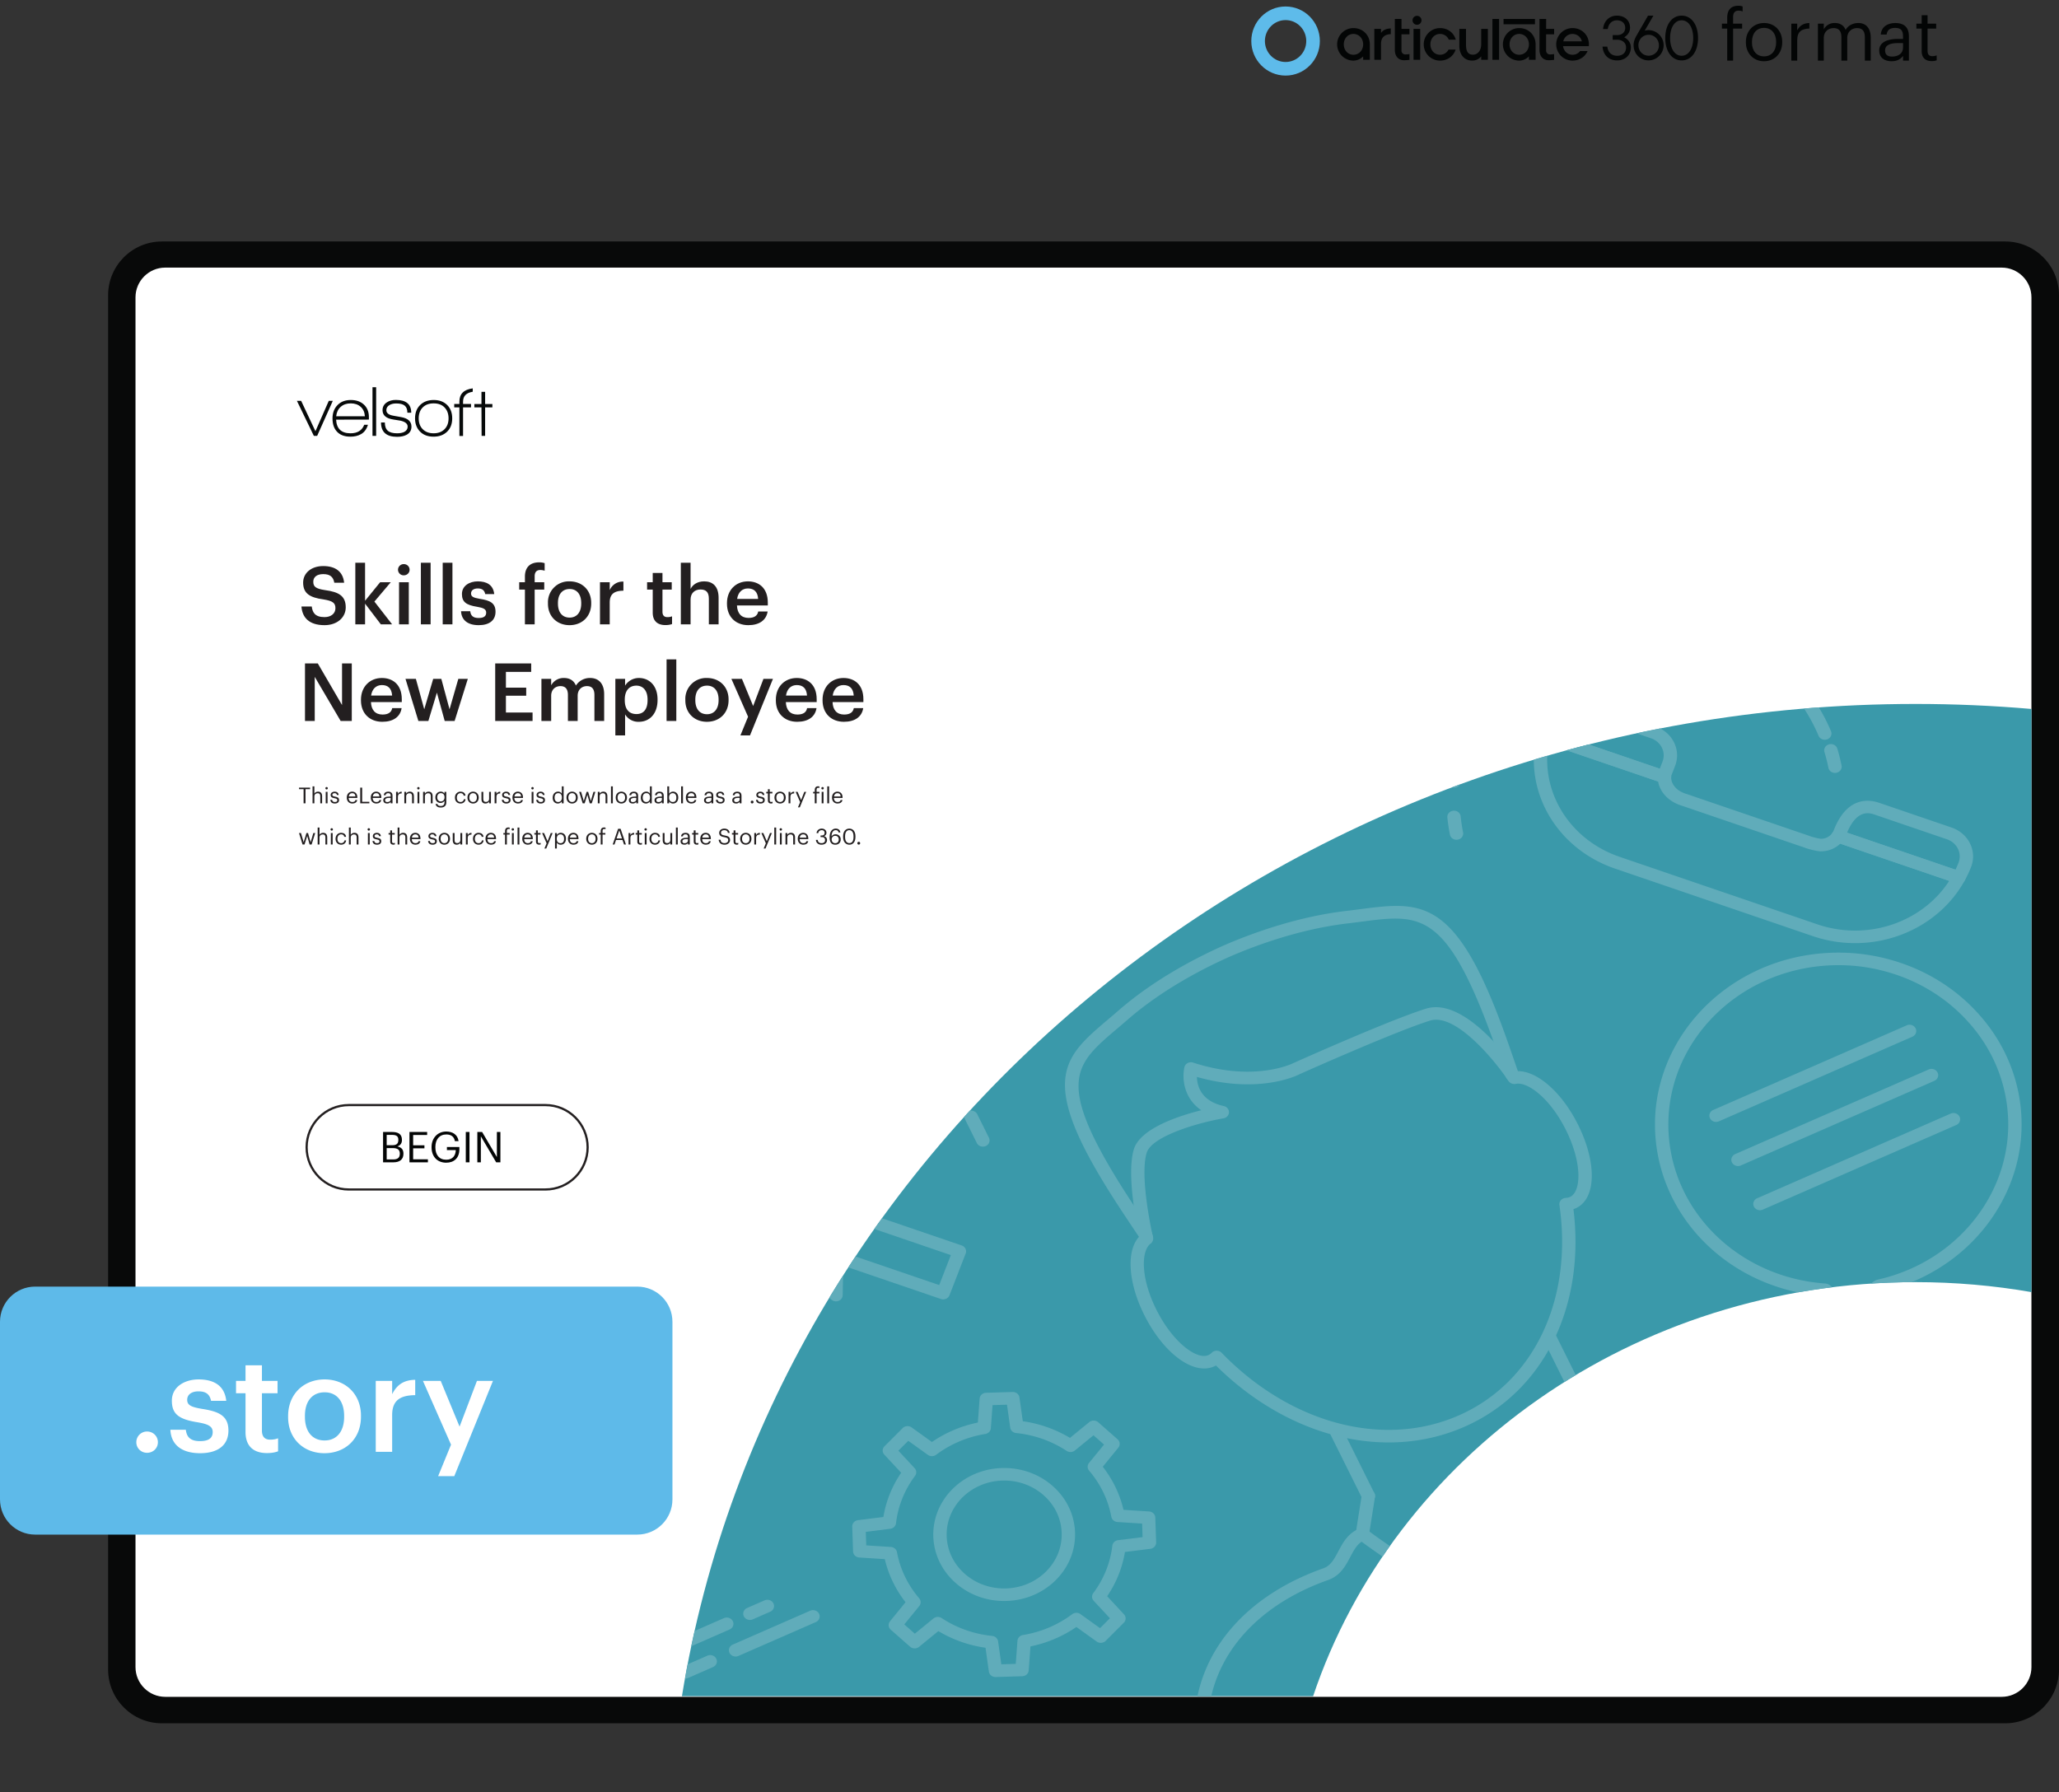 <svg xmlns="http://www.w3.org/2000/svg" xmlns:xlink="http://www.w3.org/1999/xlink" width="1251.275" height="1089.232" viewBox="0 0 938.456 816.924"><rect x="0" y="0" width="938.456" height="816.924" fill="#333333" stroke="none"/><g data-name="Figure"><g data-name="PlacedPDF"><clipPath id="a"><path transform="matrix(1 0 0 -1 0 816.924)" d="M49.276 31.411h889.18v785.514H49.276z"></path></clipPath><g clip-path="url(#a)"><path d="M911.885 778.457H77.768c-11.98 0-21.694-9.713-21.694-21.694V136.61c0-11.982 9.713-21.695 21.694-21.695h834.117c11.981 0 21.694 9.713 21.694 21.695v620.153c0 11.98-9.713 21.694-21.694 21.694" fill="#fff"></path></g><path d="M144.555 198.683h-1.505l-7.719-15.962h1.93l6.51 13.836 6.083-13.836h1.831z" fill="#070a0a"></path><clipPath id="b"><path transform="matrix(1 0 0 -1 0 816.924)" d="M49.276 31.411h889.18v785.514H49.276z"></path></clipPath><g clip-path="url(#b)"><path d="M159.863 183.866c-1.854 0-3.375.523-4.563 1.57-1.19 1.047-1.88 2.486-2.077 4.318h13.083c-.11-1.832-.747-3.271-1.913-4.318-1.167-1.047-2.677-1.57-4.53-1.57m-6.672 7.425c.217 4.143 2.408 6.214 6.574 6.214 3.16 0 5.244-1.296 6.247-3.891h1.7c-.632 2.049-1.711 3.488-3.237 4.317-1.33.74-2.923 1.112-4.776 1.112-2.682 0-4.732-.774-6.15-2.322-1.33-1.44-1.994-3.435-1.994-5.986 0-2.507.757-4.536 2.273-6.084s3.527-2.322 6.035-2.322 4.514.703 6.018 2.109c1.505 1.407 2.258 3.299 2.258 5.675v1.145zM169.773 176.506h1.668v22.177h-1.668zM180.96 199.108c-4.864 0-7.295-2.18-7.295-6.542h1.734c0 1.723.446 2.977 1.341 3.762.893.785 2.311 1.177 4.252 1.177 1.308 0 2.388-.207 3.238-.62 1.047-.546 1.57-1.353 1.57-2.422 0-1.308-1.09-2.213-3.27-2.714-.154-.044-1.244-.219-3.272-.524-3.27-.5-4.906-1.919-4.906-4.252 0-1.526.654-2.715 1.962-3.566 1.112-.74 2.475-1.112 4.09-1.112 4.687 0 7.032 1.941 7.032 5.822h-1.767c0-1.482-.404-2.556-1.21-3.22-.807-.666-2.105-.999-3.892-.999-1.2 0-2.214.24-3.042.72-.96.567-1.44 1.352-1.44 2.355 0 1.308 1.07 2.148 3.206 2.518.567.11 1.722.317 3.467.622 3.184.545 4.776 1.995 4.776 4.35 0 1.657-.72 2.89-2.159 3.696-1.157.633-2.628.95-4.416.95M202.645 185.746c-1.2-1.254-2.867-1.88-5.004-1.88-2.094 0-3.751.615-4.972 1.847-1.222 1.232-1.831 2.895-1.831 4.99 0 2.07.615 3.722 1.847 4.954 1.232 1.232 2.884 1.847 4.956 1.847 2.07 0 3.723-.615 4.956-1.847 1.23-1.232 1.847-2.884 1.847-4.955 0-2.05-.6-3.702-1.8-4.956m-5.036 13.296c-2.595 0-4.65-.774-6.166-2.322s-2.273-3.554-2.273-6.018c0-2.552.779-4.585 2.339-6.1 1.559-1.516 3.614-2.274 6.165-2.274 2.552 0 4.596.758 6.133 2.273 1.538 1.516 2.307 3.55 2.307 6.101 0 2.55-.78 4.578-2.34 6.083-1.558 1.505-3.613 2.257-6.165 2.257M221.112 185.694v12.989h-1.602l-.066-12.99h-3.238v-1.536h3.238v-5.558h1.668v5.558h3.304v1.537zM211.051 183.08c0-2.543 1.472-4.048 4.416-4.518v-1.534c-4.055.51-6.084 2.526-6.084 6.052v1.047h-2.355v1.57h2.355v13.018h1.668v-13.018h3.631v-1.57h-3.63z" fill="#070a0a"></path><path d="M179.295 528.495c2.01 0 2.938-.89 2.938-2.571v-.077c0-1.702-.947-2.514-3.17-2.514h-2.823v5.162zm-.542-6.477c2.03 0 2.804-.734 2.804-2.436v-.077c0-1.566-.909-2.204-2.842-2.204h-2.475v4.717zm-4.156-6.032h4.156c2.572 0 4.447.851 4.447 3.577v.078c0 1.256-.503 2.377-2.088 2.918 2.011.484 2.765 1.508 2.765 3.306v.078c0 2.61-1.779 3.866-4.543 3.866h-4.737zM186.623 515.986h8.062v1.373h-6.38v4.697h5.143v1.373h-5.143v5.007h6.728v1.373h-8.41zM196.697 522.985v-.155c0-4.04 2.726-7.057 6.69-7.057 2.744 0 5.2 1.276 5.625 4.39h-1.682c-.387-2.204-1.895-3.056-3.905-3.056-3.17 0-4.988 2.32-4.988 5.704v.154c0 3.422 1.701 5.665 4.95 5.665 2.996 0 4.291-1.953 4.35-4.408h-4.04v-1.392h5.682v1.025c0 4.002-2.455 6.128-5.993 6.128-4.253 0-6.689-2.958-6.689-6.998M212.301 515.987h1.682v13.823h-1.682zM217.56 515.986h2.185l6.728 11.426v-11.426h1.604v13.823h-1.933l-6.98-11.85v11.85h-1.604z" fill="#030505"></path><path stroke-miterlimit="10" fill="none" stroke="#231f20" d="M158.987 542.19c-10.624 0-19.236-8.612-19.236-19.236s8.612-19.236 19.236-19.236h89.611c10.624 0 19.236 8.612 19.236 19.236s-8.612 19.236-19.236 19.236h-89.61z"></path><path d="M75.313 773.452c-7.428 0-13.555-6.05-13.555-13.555V135.533c0-7.429 6.05-13.555 13.555-13.555h837.03c7.428 0 13.554 6.05 13.554 13.555v624.364h.001c0 7.429-6.05 13.555-13.555 13.555zm863.144-12.368V134.576c0-13.555-11.028-24.506-24.506-24.506H73.781c-13.554 0-24.505 11.027-24.505 24.506v626.432c0 13.554 11.027 24.505 24.505 24.505h840.17c13.478 0 24.429-10.951 24.506-24.429" fill="#080909"></path></g><clipPath id="c"><path transform="matrix(1 0 0 -1 0 816.924)" d="M49.276 31.411h889.18v785.514H49.276z"></path></clipPath><g clip-path="url(#c)"><symbol id="d"><path d="M.075 0h.083v.453h.128v.07H.158v.094c0 .053.022.09.076.09A.163.163 0 0 0 .293.696v.07a.168.168 0 0 1-.062.01C.127.776.075.714.075.608V.523H0v-.07h.075V0z"></path></symbol><symbol id="e"><path d="M.257.069C.151.069.086.147.086.266v.008c0 .12.066.198.171.198.104 0 .171-.078.171-.199V.266C.428.148.362.069.257.069M.256 0c.149 0 .258.109.258.267v.008c0 .157-.109.266-.257.266C.109.541 0 .431 0 .274V.266C0 .113.107 0 .256 0z"></path></symbol><symbol id="f"><path d="M0 0h.083v.287c0 .129.067.162.172.167v.078C.161.529.116.488.083.429v.094H0V0z"></path></symbol><symbol id="g"><path d="M0 0h.083v.32c0 .094.07.14.138.14C.293.46.332.422.332.33V0h.083v.32c0 .094.07.14.138.14C.625.46.664.422.664.33V0h.083v.324c0 .152-.082.208-.176.208C.506.532.428.502.392.434.365.504.306.532.239.532A.17.17 0 0 1 .083.443v.08H0V0z"></path></symbol><symbol id="h"><path d="M.174 0c.077 0 .124.026.163.075V.009H.42v.345C.42.5.329.541.229.541.128.541.033.497.022.378h.083c.008.064.048.094.12.094.08 0 .112-.035.112-.118V.316H.262C.128.316 0 .275 0 .154 0 .047.077 0 .174 0m.008.066C.109.066.083.1.083.154c0 .077.077.103.182.103h.072V.192C.337.111.27.066.182.066z"></path></symbol><symbol id="i"><path d="M.216 0C.25 0 .27.005.287.011v.07A.17.17 0 0 0 .223.07C.181.07.158.095.158.146V.46H.28v.07H.158v.119H.075V.53H0V.46h.075V.138C.075.056.121 0 .216 0z"></path></symbol><use xlink:href="#d" transform="matrix(32.22 0 0 -32.22 784.82 27.627)" fill="#030505"></use><use xlink:href="#e" transform="matrix(32.22 0 0 -32.22 795.742 27.917)" fill="#030505"></use><use xlink:href="#f" transform="matrix(32.22 0 0 -32.22 816.46 27.627)" fill="#030505"></use><use xlink:href="#g" transform="matrix(32.22 0 0 -32.22 828.574 27.627)" fill="#030505"></use><use xlink:href="#h" transform="matrix(32.22 0 0 -32.22 856.51 27.917)" fill="#030505"></use><use xlink:href="#i" transform="matrix(32.22 0 0 -32.22 873.457 27.853)" fill="#030505"></use><path d="M740.277 16.994c1.298-.766 2.664-2.16 2.664-4.339 0-3.3-2.404-5.522-5.982-5.522-3.207 0-5.646 2.113-6.213 5.384l-.127.731h2.164l.106-.492c.478-2.19 1.998-3.497 4.07-3.497 2.27 0 3.785 1.365 3.785 3.396 0 2.292-1.796 3.334-3.567 3.334h-2.141v2.125h2.125c1.91 0 3.966 1.11 3.966 3.55 0 2.32-1.557 3.76-4.057 3.76-2.357 0-3.921-1.31-4.401-3.672l-.1-.497h-2.186l.11.717c.538 3.491 2.997 5.567 6.577 5.567 3.68 0 6.253-2.42 6.253-5.895.009-2.426-1.567-3.897-3.046-4.65M645.835 7.214a2.039 2.039 0 0 0-1.988 2.441 2.038 2.038 0 0 0 1.6 1.6 2.043 2.043 0 0 0 2.444-1.987 2.049 2.049 0 0 0-.599-1.456 2.049 2.049 0 0 0-1.457-.598M699.607 8.63h-14.323v2.427h14.323zM751.417 25.39c-2.608 0-4.654-2.09-4.654-4.76s2.046-4.774 4.654-4.774 4.687 2.104 4.687 4.787a4.604 4.604 0 0 1-1.334 3.35 4.673 4.673 0 0 1-1.534 1.034 4.728 4.728 0 0 1-1.82.363m0-11.667a6.365 6.365 0 0 0-1.787.265l3.974-6.854h-2.461l-5.32 9.229c-.904 1.656-1.255 2.866-1.255 4.267 0 3.875 3.013 6.91 6.856 6.91a7.021 7.021 0 0 0 4.839-2.076 6.872 6.872 0 0 0 1.992-4.833 6.871 6.871 0 0 0-1.992-4.832 7.017 7.017 0 0 0-4.84-2.076zM766.466 9.258c3.149 0 5.264 3.247 5.264 8.079 0 4.831-2.115 8.078-5.264 8.078-3.15 0-5.261-3.247-5.261-8.078 0-4.832 2.116-8.079 5.26-8.079m0-2.124c-4.464 0-7.465 4.101-7.465 10.203 0 6.101 3 10.203 7.466 10.203 4.465 0 7.466-4.099 7.466-10.203 0-6.105-3.001-10.203-7.466-10.203M629.739 14.649l-.297.349V13.17h-3.043v14.088h3.04V19.96c0-2.79 1.58-4.328 4.46-4.383v-2.598c-1.867.03-3.228.579-4.16 1.67M683.252 8.63h-3.039v18.628h3.039zM616.864 24.964c-2.5 0-4.384-2.043-4.384-4.75 0-2.705 1.885-4.75 4.384-4.75 2.499 0 4.44 2.045 4.44 4.75 0 2.707-1.91 4.75-4.44 4.75m0-12.163a7.422 7.422 0 0 0-5.247 2.172 7.41 7.41 0 0 0 0 10.484 7.426 7.426 0 0 0 5.247 2.17 6.255 6.255 0 0 0 4.44-1.938v1.569h3.043v-7.043c-.004-4.227-3.218-7.414-7.483-7.414M647.297 13.174h-3.04v14.084h3.04zM656.33 15.465a4.27 4.27 0 0 1 4.007 2.633h3.183c-.901-3.226-3.696-5.297-7.19-5.297a7.413 7.413 0 0 0-5.247 12.656 7.426 7.426 0 0 0 5.247 2.17c3.379 0 6.15-1.97 7.12-5.041h-3.232a4.263 4.263 0 0 1-3.888 2.378c-2.495 0-4.38-2.044-4.38-4.75s1.885-4.75 4.38-4.75M712.503 18.837l.07-.22a4.261 4.261 0 0 1 4.143-3.138 4.308 4.308 0 0 1 4.206 3.138l.066.22zm4.213-6.036a7.413 7.413 0 0 0-5.247 12.656 7.426 7.426 0 0 0 5.247 2.17c3.106 0 5.717-1.666 6.868-4.365h-3.399a4.221 4.221 0 0 1-3.469 1.702c-2.132 0-3.839-1.49-4.282-3.71l-.039-.2h11.751c.034-.28.052-.561.053-.843 0-4.223-3.218-7.41-7.483-7.41M638.778 8.63h-3.036v14.091c0 2.922 1.616 4.736 4.223 4.736a21.699 21.699 0 0 0 2.443-.182V24.65c-.648.098-1.3.156-1.955.174a1.745 1.745 0 0 1-1.689-1.852V15.65h3.644V13.17h-3.63zM704.704 8.63h-3.037v14.091c0 2.922 1.617 4.736 4.223 4.736a22.673 22.673 0 0 0 2.443-.178V24.65c-.647.098-1.3.156-1.954.174a1.744 1.744 0 0 1-1.69-1.852V15.65h3.658v-2.475h-3.643zM692.415 24.964c-2.499 0-4.384-2.043-4.384-4.75 0-2.705 1.885-4.75 4.384-4.75 2.499 0 4.443 2.045 4.443 4.75 0 2.707-1.913 4.75-4.443 4.75m0-12.163a7.42 7.42 0 0 0-7.421 7.414 7.414 7.414 0 0 0 7.421 7.413 6.247 6.247 0 0 0 4.443-1.94v1.57h3.039v-7.043c0-4.227-3.217-7.414-7.482-7.414M675.107 20.134c0 3.253-1.899 4.795-3.734 4.795-2.792 0-3.194-2.295-3.194-4.743v-7.012h-3.04v7.776c0 3.438 1.801 6.664 5.912 6.664a5.152 5.152 0 0 0 4.053-1.932v1.562h3.036v-14.07h-3.036z" fill="#030505"></path><path d="M585.946 28.254c5.205 0 9.424-4.275 9.424-9.548s-4.219-9.548-9.424-9.548c-5.205 0-9.424 4.275-9.424 9.548s4.22 9.548 9.424 9.548m0 6.2c8.63 0 15.624-7.051 15.624-15.748 0-8.698-6.995-15.748-15.624-15.748-8.629 0-15.624 7.05-15.624 15.748 0 8.697 6.995 15.748 15.624 15.748" fill="#5ebbea" fill-rule="evenodd"></path></g></g><g data-name="Figure"><clipPath id="j"><path transform="matrix(1 0 0 -1 0 816.924)" d="M873.056 496.049c-284.691 0-520.524-196.183-562.245-452.283H598.49c36.764 109.403 145.786 188.733 274.566 188.733 18.053 0 35.716-1.56 52.847-4.543v265.807a611.565 611.565 0 0 1-52.847 2.286z"></path></clipPath><g clip-path="url(#j)"><path d="M929.304 198.646H305.851v577.45h623.453z" fill="#3a99aa"></path><path d="M489.308 735.418a3.218 3.218 0 0 1 3.139.32l8.932 6.41 4.504-4.503-7.387-7.953c-.92-.992-1.001-2.445-.196-3.521 4.79-6.394 7.79-13.863 8.676-21.597.15-1.313 1.243-2.355 2.63-2.53l11.16-1.386-.21-6.174-11.232-.719c-1.402-.089-2.557-1.067-2.796-2.366-1.408-7.667-4.908-14.94-10.12-21.034a2.722 2.722 0 0 1-.044-3.527l6.832-8.377-4.8-4.225-8.479 6.928c-1.059.864-2.605.94-3.754.184-6.818-4.493-14.78-7.307-23.024-8.137-1.398-.14-2.511-1.16-2.697-2.466l-1.477-10.453-6.582.196-.767 10.52c-.095 1.315-1.135 2.398-2.523 2.622-8.172 1.32-15.927 4.604-22.425 9.493a3.204 3.204 0 0 1-3.759.042l-8.932-6.41-4.505 4.503 7.387 7.953c.92.992 1.002 2.445.196 3.522-4.788 6.393-7.788 13.86-8.674 21.596-.151 1.313-1.243 2.355-2.63 2.53l-11.143 1.386.21 6.173 11.214.72c1.402.09 2.556 1.067 2.795 2.366 1.409 7.667 4.909 14.94 10.12 21.035a2.721 2.721 0 0 1 .045 3.526l-6.832 8.378 4.799 4.224 8.48-6.928a3.204 3.204 0 0 1 3.754-.184c6.816 4.494 14.778 7.307 23.024 8.137 1.398.14 2.512 1.16 2.696 2.467l1.479 10.47 6.581-.198.767-10.535c.096-1.315 1.14-2.399 2.523-2.623 8.172-1.32 15.927-4.602 22.425-9.493.194-.147.402-.266.62-.362m13.697 13.161a3.22 3.22 0 0 1-3.141-.32l-9.266-6.649c-6.242 4.29-13.4 7.322-20.937 8.865l-.795 10.926c-.106 1.466-1.382 2.616-2.943 2.663l-12.093.36c-1.565.047-2.913-1.025-3.118-2.48l-1.534-10.858c-7.626-1.09-14.975-3.687-21.495-7.598l-8.798 7.187c-1.178.967-2.946.934-4.087-.07l-8.818-7.761c-1.14-1.005-1.286-2.656-.336-3.822l7.088-8.692c-4.576-5.855-7.806-12.567-9.45-19.638l-11.63-.746c-1.562-.1-2.79-1.294-2.839-2.761l-.385-11.343c-.049-1.467 1.089-2.73 2.645-2.926l11.557-1.437c1.163-7.155 3.93-14.046 8.1-20.163l-7.662-8.252a2.729 2.729 0 0 1 .075-3.833l8.274-8.272c1.072-1.068 2.83-1.205 4.075-.315l9.266 6.65c6.241-4.293 13.398-7.324 20.936-8.866l.796-10.91c.106-1.465 1.379-2.615 2.943-2.662l12.093-.36c1.565-.047 2.913 1.026 3.119 2.48l1.533 10.841c7.625 1.088 14.973 3.687 21.495 7.598l8.798-7.187c1.178-.965 2.945-.933 4.087.07l8.818 7.761c1.14 1.005 1.285 2.656.336 3.822l-7.089 8.692c4.576 5.854 7.806 12.568 9.451 19.638l11.648.745c1.562.1 2.789 1.293 2.839 2.761l.385 11.344c.05 1.468-1.097 2.732-2.645 2.925l-11.575 1.438c-1.162 7.153-3.931 14.047-8.1 20.163l7.662 8.252c1.028 1.107.995 2.764-.075 3.834l-8.275 8.271c-.273.273-.59.485-.933.635" fill="#60acba"></path><path d="M446.641 677.158c-9.227 4.036-15.5 12.95-15.158 23.084.223 6.565 3.158 12.656 8.265 17.15 5.107 4.495 11.774 6.855 18.774 6.646 6.999-.208 13.493-2.963 18.283-7.752 4.792-4.79 7.308-11.044 7.085-17.609-.222-6.565-3.158-12.656-8.264-17.15-5.107-4.495-11.774-6.855-18.773-6.646a27.489 27.489 0 0 0-10.212 2.277m24.704 49.787c-3.91 1.71-8.187 2.675-12.63 2.807-8.626.258-16.844-2.651-23.137-8.19-6.296-5.54-9.912-13.047-10.187-21.138-.566-16.701 13.456-30.726 31.268-31.258 8.626-.257 16.844 2.652 23.138 8.19 6.294 5.54 9.91 13.048 10.185 21.14.275 8.091-2.826 15.799-8.732 21.702a32.291 32.291 0 0 1-9.905 6.747M805.215 446.722c-28.78 12.588-47.52 41.155-44.486 72.483 3.44 35.366 33.276 63.051 70.943 65.829 1.61.118 6.18.454 7.54 17.226 1.821-2.237 3.897-5.043 5.41-7.09 6.033-8.156 8.57-11.29 11.203-11.895 37.233-8.265 62.66-41.488 59.175-77.27v-.002c-1.418-14.606-7.4-28.266-17.302-39.502-9.845-11.249-22.878-19.379-37.695-23.518-9.42-2.663-19.232-3.58-29.175-2.732-9.126.782-17.746 3.03-25.613 6.47m33.087 164.327a4.789 4.789 0 0 1-1.542.399 3.181 3.181 0 0 1-2.297-.715 2.788 2.788 0 0 1-1.018-2.059c-.22-7.957-1.523-16.058-2.853-17.986-40.353-3.245-72.241-33.003-75.933-70.964-4.168-43.03 29.75-81.234 75.616-85.166 10.725-.915 21.316.077 31.477 2.949 15.978 4.463 30.038 13.234 40.65 25.36 10.681 12.12 17.139 26.86 18.668 42.62 3.758 38.599-23.685 74.438-63.826 83.349-.995.648-4.978 6.032-7.614 9.595-5.718 7.73-8.67 11.455-11.328 12.618" fill="#60acba"></path><path d="m871.63 472.548-88.19 38.573c-1.525.668-3.338.049-4.05-1.382-.71-1.432-.051-3.132 1.474-3.8l88.19-38.573c1.526-.667 3.338-.048 4.05 1.383.711 1.431.051 3.132-1.474 3.799M881.634 492.671l-88.19 38.574c-1.525.667-3.338.048-4.05-1.383-.71-1.431-.051-3.132 1.474-3.8l88.19-38.572c1.526-.668 3.338-.05 4.05 1.382.711 1.431.051 3.132-1.474 3.8M891.637 512.794l-88.189 38.573c-1.526.668-3.339.049-4.05-1.382-.711-1.432-.052-3.132 1.474-3.8l88.19-38.573c1.525-.667 3.338-.048 4.05 1.383.71 1.43.05 3.132-1.475 3.799M436.97 497.66c-1.525.667-3.338.048-4.05-1.383l-14.863-29.897c-.711-1.432-.051-3.132 1.474-3.799 1.526-.668 3.339-.048 4.05 1.383l14.863 29.897c.712 1.43.052 3.131-1.474 3.799M449.269 522.399c-1.526.667-3.339.048-4.05-1.383l-5.32-10.701c-.712-1.431-.052-3.132 1.474-3.8 1.525-.666 3.338-.048 4.05 1.383l5.32 10.702c.712 1.43.051 3.132-1.474 3.799M560.652 340.952c-3.844 1.681-5.512 5.982-3.72 9.588 1.792 3.605 6.378 5.17 10.221 3.49 3.844-1.682 5.513-5.983 3.72-9.588-1.792-3.606-6.377-5.171-10.22-3.49m9.076 18.259c-6.89 3.013-15.109.208-18.321-6.255-3.213-6.463-.222-14.172 6.668-17.185 6.89-3.014 15.109-.208 18.322 6.255 3.213 6.462.221 14.171-6.669 17.185M371.83 739.388l-35.264 15.424c-1.526.668-3.338.049-4.05-1.382-.712-1.431-.052-3.132 1.474-3.799l35.264-15.424c1.526-.668 3.339-.049 4.05 1.383.712 1.43.052 3.131-1.474 3.798M324.991 759.876l-11.409 4.99c-1.526.667-3.338.048-4.05-1.383-.711-1.431-.052-3.132 1.474-3.799l11.409-4.99c1.526-.667 3.339-.049 4.05 1.383.712 1.43.052 3.131-1.474 3.799M332.529 742.76l-24.589 10.756c-1.526.667-3.339.048-4.05-1.383-.712-1.431-.052-3.131 1.474-3.799l24.589-10.755c1.526-.667 3.338-.049 4.05 1.383.711 1.43.051 3.132-1.474 3.799M351.045 734.662l-7.956 3.48c-1.526.667-3.339.048-4.05-1.383-.712-1.431-.052-3.131 1.474-3.799l7.956-3.48c1.526-.667 3.338-.048 4.05 1.383.712 1.431.051 3.132-1.474 3.799M462.592 395.186a3.223 3.223 0 0 1-2.33.095l-7.666-2.618c-1.582-.54-2.398-2.18-1.822-3.663.576-1.484 2.324-2.249 3.906-1.708l7.666 2.617c1.582.54 2.398 2.18 1.821 3.663a2.929 2.929 0 0 1-1.575 1.614M487.417 403.66a3.223 3.223 0 0 1-2.33.095l-7.667-2.617c-1.582-.54-2.398-2.18-1.821-3.664.575-1.484 2.324-2.248 3.906-1.708l7.666 2.617c1.581.54 2.397 2.18 1.821 3.664a2.929 2.929 0 0 1-1.575 1.613M465.258 413.352a3.223 3.223 0 0 1-2.33.095c-1.582-.539-2.398-2.18-1.822-3.664l2.79-7.19c.576-1.484 2.325-2.249 3.907-1.709 1.581.54 2.397 2.18 1.82 3.664l-2.79 7.19a2.927 2.927 0 0 1-1.575 1.614M474.294 390.067a3.223 3.223 0 0 1-2.33.096c-1.582-.54-2.398-2.181-1.822-3.664l2.79-7.191c.576-1.484 2.325-2.248 3.907-1.708 1.581.539 2.397 2.18 1.82 3.663l-2.79 7.191a2.927 2.927 0 0 1-1.575 1.613M705.768 339.166c-1.673 10.097.224 20.48 5.46 29.566 5.837 10.132 15.417 17.886 26.973 21.831l90.141 30.774c11.557 3.945 24.208 3.782 35.624-.46 10.233-3.803 18.803-10.614 24.442-19.356l-49.664-16.956a12.237 12.237 0 0 1-2.844 2.042c-1.776.93-3.79 1.43-5.82 1.453-.753.027-2.097-.176-3.916-.608-.743-.176-2.557-.631-3.777-1.131l-55.728-19.028c-3.521-1.042-6.504-3.001-8.5-5.626-1.27-1.67-2.097-3.546-2.416-5.439zm163.52 85.784c-1.01.442-2.036.856-3.077 1.243-12.804 4.758-26.994 4.941-39.953.516l-90.141-30.774c-12.96-4.424-23.704-13.12-30.252-24.484-6.492-11.269-8.405-24.322-5.386-36.754.193-.8.744-1.483 1.513-1.875a3.22 3.22 0 0 1 2.5-.176l55.198 18.845c1.244.424 2.053 1.554 2.003 2.795-.053 1.317.467 2.797 1.427 4.06 1.223 1.607 3.126 2.83 5.5 3.536l55.953 19.1c.076.026.15.055.223.085.408.176 1.479.514 2.863.843 1.424.337 2.18.428 2.332.434a6.572 6.572 0 0 0 2.948-.734 6.056 6.056 0 0 0 2.22-1.964c.767-1.134 2.271-1.614 3.616-1.155l55.079 18.805c.822.28 1.475.878 1.795 1.641.32.764.273 1.62-.126 2.35-5.699 10.413-14.939 18.72-26.236 23.663" fill="#60acba"></path><path d="m707.07 333.526 49.42 16.872 1.257-3.239c1.672-4.308-.696-9.086-5.278-10.65l-32.91-11.236c-4.453-1.521-9.74.793-11.361 4.97a43.227 43.227 0 0 0-1.128 3.283m52.865 23.242a3.231 3.231 0 0 1-2.33.095l-55.198-18.845c-1.435-.49-2.262-1.9-1.934-3.299a47.504 47.504 0 0 1 1.998-6.432c2.734-7.046 11.66-10.953 19.173-8.386l32.91 11.236c3.753 1.28 6.748 3.857 8.432 7.255 1.68 3.394 1.854 7.202.488 10.723l-1.602 4.128c-.103.266-.163.614-.179 1.035-.033.914-.532 1.757-1.342 2.27a3.014 3.014 0 0 1-.416.22M841.867 379.546l49.41 16.869c.499-1.036.958-2.096 1.385-3.196a7.788 7.788 0 0 0-.294-6.359c-1-2.01-2.777-3.538-5.003-4.298l-32.91-11.236c-2.216-.754-8.005-2.73-12.588 8.22m52.233 23.026a3.226 3.226 0 0 1-2.33.095l-55.08-18.804c-.87-.297-1.548-.948-1.844-1.771a2.704 2.704 0 0 1 .322-2.458c.252-.368.465-.768.615-1.157 2.548-6.567 6.073-10.784 10.52-12.55 3.115-1.237 6.559-1.228 10.236.027l32.91 11.236c3.757 1.282 6.755 3.859 8.443 7.254 1.689 3.396 1.866 7.207.498 10.73a48.6 48.6 0 0 1-2.878 6.131 2.965 2.965 0 0 1-1.412 1.267M715.27 746.904a3.22 3.22 0 0 1-2.862-.141c-1.442-.813-1.907-2.57-1.042-3.921.07-.111 7.166-11.336 13.389-32.624 5.525-18.868 8.643-39.643 9.267-61.748.045-1.577 1.443-2.822 3.128-2.782 1.682.042 3.01 1.355 2.966 2.934-.639 22.566-3.828 43.799-9.483 63.108-6.47 22.133-13.739 33.583-14.046 34.06a2.967 2.967 0 0 1-1.318 1.114" fill="#60acba"></path><path d="M715.262 746.907a3.215 3.215 0 0 1-1.753.232c-1.691-.246-42.012-6.496-94.48-45.552-1.317-.982-1.538-2.78-.492-4.017 1.047-1.234 2.963-1.443 4.282-.462 51.09 38.03 91.232 44.323 91.63 44.382 1.662.246 2.798 1.708 2.538 3.267-.163.977-.835 1.76-1.725 2.15M553.247 615.95c.406-.177.854-.27 1.312-.267.85.006 1.659.345 2.23.936 31.362 32.352 73.735 43.587 107.952 28.62 34.217-14.966 52.279-52.634 46.016-95.965a2.73 2.73 0 0 1 .67-2.204 3.126 3.126 0 0 1 2.18-1.034c.769-.04 1.322-.162 1.913-.42 5.2-2.274 5.75-15.355-1.773-30.488-7.187-14.457-17.467-22.192-22.869-21.068-1.213.253-2.47-.211-3.173-1.173l-1.07-1.462a2.792 2.792 0 0 1-.388-.742l-.679-1.978c-3.52-10.265-7.161-20.88-11.407-31.032-17.582-42.224-29.562-40.672-53.433-37.581-2.112.274-4.303.558-6.585.824-16.705 1.983-35.19 7.191-53.451 15.061-18.134 8.05-34.27 17.984-46.633 28.717-1.678 1.464-3.319 2.856-4.9 4.199-17.87 15.164-26.838 22.776-3.656 62.545 5.574 9.6 11.918 19.06 18.053 28.21l1.138 1.698c.158.235.278.49.358.757l.433 1.463c.334 1.124-.022 2.568-1.01 3.278-4.39 3.159-4.68 15.517 2.507 29.974 7.523 15.134 18.558 23.146 23.758 20.872.591-.259 1.046-.579 1.573-1.105.268-.268.586-.482.934-.635m114.07 34.471c-35.978 15.737-80.099 4.734-113.097-27.994-.291.16-.592.308-.904.444-9.416 4.12-23.112-6.043-31.859-23.636-7.312-14.71-8.137-29.044-2.332-35.456l-.729-1.087c-6.184-9.224-12.58-18.76-18.243-28.514-25.487-43.724-14.042-53.435 4.916-69.525 1.562-1.325 3.183-2.7 4.845-4.15 16.19-14.058 35.149-23.913 48.202-29.707 13.153-5.67 33.388-12.956 55.268-15.553 2.26-.263 4.425-.544 6.51-.814 25.327-3.281 40.614-5.261 59.943 41.16 4.313 10.313 7.984 21.015 11.534 31.366l.443 1.29c8.968-.05 20.144 9.757 27.458 24.467 8.746 17.593 8.24 33.967-1.176 38.085-.312.137-.626.258-.944.364 5.517 44.748-13.857 83.524-49.835 99.26" fill="#60acba"></path><path d="M523.723 566.655a3.2 3.2 0 0 1-.647.204c-1.645.334-3.268-.647-3.623-2.19-.265-1.152-6.452-28.336-2.67-40.78 2.85-9.372 19.806-15.067 30.738-17.813-8.067-5.487-8.804-14.57-7.694-19.596.177-.805.716-1.5 1.478-1.906a3.191 3.191 0 0 1 2.503-.216c28.23 9.175 45.693.24 45.86.15 1.963-.889 43.732-19.571 60.224-24.722 18.242-5.698 40.121 25.896 42.556 29.517.898 1.335.471 3.1-.952 3.942-1.435.852-3.305.444-4.203-.892-5.913-8.784-23.813-30.785-35.475-27.142-16.134 5.04-58.899 24.17-59.331 24.362-.563.314-18.138 9.478-46.956 1.318.106 4.174 1.938 11.004 12.261 13.272 1.405.308 2.386 1.498 2.352 2.851-.034 1.354-1.073 2.5-2.494 2.743-12.34 2.136-32.752 8.286-35.006 15.7-3.368 11.082 2.705 37.736 2.767 38.004.306 1.329-.427 2.643-1.688 3.194M722.343 641.9c-1.525.667-3.338.048-4.05-1.383l-14.54-29.249c-.712-1.431-.052-3.132 1.474-3.799 1.525-.667 3.338-.049 4.05 1.383l14.54 29.25c.712 1.43.052 3.13-1.474 3.798M624.972 684.49c-1.525.667-3.338.048-4.05-1.383l-14.54-29.25c-.712-1.43-.052-3.131 1.474-3.798 1.525-.668 3.338-.05 4.05 1.382l14.54 29.25c.712 1.43.052 3.131-1.474 3.798M827.244 673.812l-65.35 28.584c-1.525.667-3.338.048-4.05-1.383-.71-1.431-.05-3.131 1.475-3.799l65.349-28.583c1.526-.668 3.338-.049 4.05 1.383.712 1.43.051 3.131-1.474 3.798" fill="#60acba"></path><path d="M622.21 701.939a3.204 3.204 0 0 1-1.733.235c-1.666-.231-2.814-1.685-2.567-3.247l2.76-17.448c.246-1.56 1.795-2.641 3.462-2.408 1.665.232 2.814 1.686 2.567 3.247l-2.76 17.449c-.156.986-.833 1.78-1.73 2.172M738.37 651.13a3.22 3.22 0 0 1-2.884-.153l-16.025-9.232c-1.435-.826-1.884-2.586-1.002-3.931.88-1.347 2.76-1.766 4.191-.94l16.025 9.231c1.434.827 1.883 2.587 1.002 3.932a2.973 2.973 0 0 1-1.306 1.094" fill="#60acba"></path><path d="M899.319 697.39c-1.194.521-2.656.272-3.572-.7a2334.307 2334.307 0 0 0-34.234-35.595c-24.47-25.218-61.834-29.14-97.484-10.292-5.383 2.756-10.503 1.532-15.026.443-3.904-.94-7.264-1.728-10.528-.164-1.49.712-3.333.184-4.11-1.217-.777-1.4-.196-3.126 1.297-3.855 5.31-2.612 10.385-1.377 14.856-.302 3.925.944 7.329 1.753 10.549.099 38.252-20.246 78.468-15.857 104.94 11.426a2343.121 2343.121 0 0 1 34.308 35.672c1.115 1.183.995 2.99-.267 4.035a3.055 3.055 0 0 1-.73.45M665.14 382.52a3.217 3.217 0 0 1-.725.219c-1.654.292-3.248-.729-3.56-2.28a81.2 81.2 0 0 1-1.178-7.81c-.16-1.573 1.071-2.97 2.745-3.117 1.676-.15 3.163 1.004 3.321 2.576a76.286 76.286 0 0 0 1.101 7.291c.265 1.311-.47 2.582-1.704 3.12M832.998 336.93a2.768 2.768 0 0 1-.17.068c-1.566.581-3.336-.139-3.955-1.607-14.88-35.314-54.603-55.836-94.452-48.796-36.571 6.464-64.778 35.193-68.609 69.87-.174 1.571-1.671 2.713-3.345 2.55-1.675-.163-2.891-1.569-2.718-3.139 4.106-37.174 34.346-67.974 73.544-74.9 42.715-7.546 85.296 14.455 101.248 52.314.597 1.413-.094 3.006-1.543 3.64M837.645 352.043a3.164 3.164 0 0 1-.726.217c-1.653.294-3.247-.727-3.558-2.279a76.472 76.472 0 0 0-1.806-7.168c-.461-1.518.466-3.094 2.096-3.533 1.618-.433 3.304.447 3.767 1.965a82.255 82.255 0 0 1 1.931 7.677c.265 1.311-.472 2.582-1.704 3.12M551.468 776.096c4.432-24.76 23.74-45.277 54.003-55.939 5.498-1.993 7.866-6.5 9.967-10.468 1.83-3.458 3.429-6.454 6.65-7.7 1.544-.617 2.295-2.276 1.653-3.734-.643-1.46-2.426-2.153-3.981-1.55-5.389 2.085-7.706 6.52-9.782 10.441-1.842 3.479-3.44 6.481-6.683 7.671-32.828 11.56-53.644 34.085-58.046 61.28z" fill="#60acba"></path><path d="M900.793 693.59c-.711-1.432-2.524-2.05-4.05-1.383l-191.794 83.89h14.422l179.948-78.709c1.526-.667 2.185-2.368 1.474-3.799M944.383 633.473l-33.077 14.468c-1.526.667-2.186 2.368-1.474 3.799.712 1.43 2.524 2.05 4.05 1.382l30.501-13.34zM438.323 567.707l-44.502-15.194 7.88-9.174c.73-.85.881-2.014.39-3.002l-.59-1.185c-.53-1.068-1.706-1.721-2.959-1.644l-59.945 3.616v5.723l55.112-3.316-7.308 8.507a2.72 2.72 0 0 0-.562 2.562c.263.889.968 1.603 1.893 1.919l45.643 15.582-5.3 13.661-45.645-15.582a3.231 3.231 0 0 0-2.33.095c-.15.066-.297.144-.436.233-.812.523-1.304 1.38-1.324 2.302l-.225 10.955-39.518-35.427v7.914l40.327 36.14c.874.784 2.16 1.008 3.277.572 1.121-.428 1.852-1.449 1.875-2.584l.276-13.46 44.501 15.192a3.22 3.22 0 0 0 2.33-.096 2.927 2.927 0 0 0 1.576-1.613l7.385-19.033c.576-1.483-.24-3.123-1.821-3.663" fill="#60acba"></path></g></g><symbol id="k"><path d="M.287 0C.445 0 .55.097.55.221.55.364.463.412.295.435.171.453.147.482.147.54c0 .055.042.094.123.094.082 0 .125-.032.138-.107H.53C.516.664.424.734.27.734.121.734.021.646.021.529.021.395.102.343.273.32.389.301.422.276.422.21S.366.1.287.1C.166.1.137.16.128.232H0C.01.097.092 0 .287 0z"></path></symbol><symbol id="l"><path d="M0 0h.121v.257L.317 0h.14l-.22.283.203.24H.308L.121.293v.472H0V0z"></path></symbol><symbol id="m"><path d="M.013 0h.121v.523H.013V0m.059.609c.04 0 .072.03.072.069a.07.07 0 0 1-.072.07A.07.07 0 0 1 0 .678.07.07 0 0 1 .072.609z"></path></symbol><symbol id="n"><path d="M0 0h.121v.765H0V0z"></path></symbol><symbol id="o"><path d="M.219 0c.134 0 .209.061.209.167 0 .111-.073.141-.196.16C.149.341.124.356.124.394c0 .037.031.062.083.062C.263.456.29.434.3.386h.112C.399.504.314.544.207.544.109.544.011.492.011.387.011.289.062.25.2.228.277.215.312.199.312.156.312.112.283.089.218.089.147.089.12.12.114.173H0C.005.062.084 0 .219 0z"></path></symbol><symbol id="p"><path d="M0 0z"></path></symbol><symbol id="q"><path d="M.071 0h.121v.432h.119v.091H.192v.075c0 .045.02.077.069.077A.166.166 0 0 0 .316.666V.76a.205.205 0 0 1-.069.01C.135.77.071.708.071.593v-.07H0V.432h.071V0z"></path></symbol><symbol id="r"><path d="M.269.094C.177.094.124.161.124.268v.008c0 .108.055.173.145.173S.413.383.413.275V.268C.413.161.359.094.269.094M.268 0c.154 0 .269.106.269.269v.008c0 .16-.115.267-.268.267A.259.259 0 0 1 0 .274V.266C0 .107.114 0 .268 0z"></path></symbol><symbol id="s"><path d="M0 0h.121v.272c0 .111.064.145.17.146v.113a.174.174 0 0 1-.17-.106v.098H0V0z"></path></symbol><symbol id="t"><path d="M.228 0C.265 0 .291.006.31.013v.096a.149.149 0 0 0-.059-.01c-.038 0-.06.021-.06.067v.275h.115v.091H.191v.115H.07V.532H0V.441h.07V.155C.07.056.124 0 .228 0z"></path></symbol><symbol id="u"><path d="M0 0h.121v.308c0 .083.055.125.123.125.072 0 .104-.036.104-.115V0h.121v.329C.469.473.395.534.29.534.204.534.146.491.121.44v.325H0V0z"></path></symbol><symbol id="v"><path d="M.265 0c.134 0 .223.06.24.17H.388C.379.119.341.09.268.09c-.09 0-.14.056-.144.155h.383V.28C.507.467.39.544.26.544.111.544 0 .436 0 .274V.266C0 .101.111 0 .265 0M.126.326c.012.081.061.13.134.13.075 0 .121-.04.127-.13H.126z"></path></symbol><use xlink:href="#k" transform="matrix(36.704 0 0 -36.704 137.395 284.963)" fill="#231f20"></use><use xlink:href="#l" transform="matrix(36.704 0 0 -36.704 161.95 284.596)" fill="#231f20"></use><use xlink:href="#m" transform="matrix(36.704 0 0 -36.704 181.403 284.596)" fill="#231f20"></use><use xlink:href="#n" transform="matrix(36.704 0 0 -36.704 191.827 284.596)" fill="#231f20"></use><use xlink:href="#n" transform="matrix(36.704 0 0 -36.704 201.774 284.596)" fill="#231f20"></use><use xlink:href="#o" transform="matrix(36.704 0 0 -36.704 210.142 284.963)" fill="#231f20"></use><use xlink:href="#p" transform="matrix(36.704 0 0 -36.704 227.1 284.596)" fill="#231f20"></use><use xlink:href="#q" transform="matrix(36.704 0 0 -36.704 236.643 284.596)" fill="#231f20"></use><use xlink:href="#r" transform="matrix(36.704 0 0 -36.704 249.75 284.963)" fill="#231f20"></use><use xlink:href="#s" transform="matrix(36.704 0 0 -36.704 273.46 284.596)" fill="#231f20"></use><use xlink:href="#p" transform="matrix(36.704 0 0 -36.704 285.39 284.596)" fill="#231f20"></use><use xlink:href="#t" transform="matrix(36.704 0 0 -36.704 294.932 284.926)" fill="#231f20"></use><use xlink:href="#u" transform="matrix(36.704 0 0 -36.704 310.311 284.596)" fill="#231f20"></use><use xlink:href="#v" transform="matrix(36.704 0 0 -36.704 331.343 284.963)" fill="#231f20"></use><use xlink:href="#p" transform="matrix(36.704 0 0 -36.704 351.273 284.596)" fill="#231f20"></use></g><g data-name="P"><symbol id="w"><path d="M0 0h.121v.548L.443 0h.138v.715H.46V.198L.159.715H0V0z"></path></symbol><symbol id="x"><path d="M.16 0h.124L.39.352.487 0H.61l.164.523H.656L.547.145.445.523H.344L.233.145.129.523H0L.16 0z"></path></symbol><symbol id="y"><path d="M0 0h.464v.105H.133v.209h.252v.1H.133V.61h.314v.105H0V0z"></path></symbol><symbol id="z"><path d="M0 0h.121v.313c0 .08.055.12.115.12C.295.433.329.4.329.323V0H.45v.313c0 .08.055.12.115.12.06 0 .093-.033.093-.11V0h.121v.331c0 .144-.078.203-.174.203A.206.206 0 0 1 .428.44C.402.505.348.534.28.534A.175.175 0 0 1 .121.443v.08H0V0z"></path></symbol><symbol id="A"><path d="M0 0h.121v.261A.19.19 0 0 1 .292.169c.135 0 .232.102.232.27v.008c0 .169-.101.266-.232.266A.202.202 0 0 1 .121.618v.084H0V0m.262.265C.174.265.117.32.117.437v.008c0 .116.06.173.144.173C.34.618.4.561.4.445V.437C.4.325.351.265.262.265z"></path></symbol><symbol id="B"><path d="M.112 0h.119l.285.702H.398L.27.365.131.702H0l.207-.47L.112 0z"></path></symbol><use xlink:href="#w" transform="matrix(36.704 0 0 -36.704 139.01 328.64)" fill="#231f20"></use><use xlink:href="#v" transform="matrix(36.704 0 0 -36.704 164.52 329.008)" fill="#231f20"></use><use xlink:href="#x" transform="matrix(36.704 0 0 -36.704 184.816 328.64)" fill="#231f20"></use><use xlink:href="#p" transform="matrix(36.704 0 0 -36.704 213.96 328.64)" fill="#231f20"></use><use xlink:href="#y" transform="matrix(36.704 0 0 -36.704 225.705 328.64)" fill="#231f20"></use><use xlink:href="#z" transform="matrix(36.704 0 0 -36.704 246.773 328.64)" fill="#231f20"></use><use xlink:href="#A" transform="matrix(36.704 0 0 -36.704 280.467 335.21)" fill="#231f20"></use><use xlink:href="#n" transform="matrix(36.704 0 0 -36.704 303.811 328.64)" fill="#231f20"></use><use xlink:href="#r" transform="matrix(36.704 0 0 -36.704 312.363 329.008)" fill="#231f20"></use><use xlink:href="#B" transform="matrix(36.704 0 0 -36.704 333.358 335.21)" fill="#231f20"></use><use xlink:href="#v" transform="matrix(36.704 0 0 -36.704 353.619 329.008)" fill="#231f20"></use><use xlink:href="#v" transform="matrix(36.704 0 0 -36.704 374.907 329.008)" fill="#231f20"></use></g><g data-name="P"><symbol id="C"><path d="M.208 0h.087v.644h.208v.071H0V.644h.208V0z"></path></symbol><symbol id="D"><path d="M0 0h.083v.317c0 .094.069.143.146.143C.313.46.352.419.352.327V0h.083v.321c0 .152-.076.211-.184.211C.165.532.107.489.083.44v.333H0V0z"></path></symbol><symbol id="E"><path d="M.015 0h.083v.523H.015V0m.04.632c.03 0 .055.025.055.055S.085.742.055.742A.055.055 0 0 1 0 .687C0 .657.025.632.055.632z"></path></symbol><symbol id="F"><path d="M.205 0c.127 0 .192.064.192.159C.397.27.321.294.213.314.117.331.091.35.091.397c0 .045.039.075.099.075C.256.472.288.447.3.39h.08C.366.503.285.541.191.541.109.541.014.491.014.394.014.303.06.265.196.24.277.225.318.207.318.152.318.096.283.069.204.069.12.069.087.108.081.17H0C.005.063.08 0 .205 0z"></path></symbol><symbol id="G"><path d="M0 0z"></path></symbol><symbol id="H"><path d="M.253 0c.118 0 .205.055.223.16H.393C.382.099.335.069.254.069.147.069.09.135.086.254H.48v.027c0 .187-.114.26-.235.26C.101.541 0 .431 0 .273V.265C0 .104.105 0 .253 0M.089.321C.103.414.16.472.245.472c.086 0 .142-.043.15-.151H.089z"></path></symbol><symbol id="I"><path d="M0 0h.414v.071H.087v.644H0V0z"></path></symbol><symbol id="J"><path d="M.174 0c.077 0 .124.026.163.075V.009H.42v.345C.42.5.329.541.229.541.128.541.033.497.022.378h.083c.008.064.048.094.12.094.08 0 .112-.035.112-.118V.316H.262C.128.316 0 .275 0 .154 0 .047.077 0 .174 0m.008.066C.109.066.083.1.083.154c0 .077.077.103.182.103h.072V.192C.337.111.27.066.182.066z"></path></symbol><symbol id="K"><path d="M0 0h.083v.287c0 .129.067.162.172.167v.078C.161.529.116.488.083.429v.094H0V0z"></path></symbol><symbol id="L"><path d="M0 0h.083v.317c0 .094.069.143.146.143C.313.46.352.419.352.327V0h.083v.321c0 .152-.076.211-.184.211C.165.532.107.489.083.44v.083H0V0z"></path></symbol><symbol id="M"><path d="M.248 0c.146 0 .249.074.25.226v.488H.415V.63a.187.187 0 0 1-.171.093C.1.723 0 .605 0 .463V.456C0 .312.101.208.238.208c.076 0 .147.048.177.099V.231C.415.119.35.07.247.07.158.07.108.101.096.161H.011C.025.073.093 0 .248 0M.247.277C.159.277.086.345.086.459v.008c0 .11.062.187.166.187.102 0 .166-.068.166-.185V.462C.418.345.344.277.247.277z"></path></symbol><symbol id="N"><path d="M.256 0c.126 0 .217.084.228.197H.407C.398.112.331.069.257.069.156.069.086.137.086.265v.008c0 .123.073.199.168.199.072 0 .132-.031.145-.114h.082C.465.491.363.541.254.541.114.541 0 .433 0 .273V.265C0 .103.11 0 .256 0z"></path></symbol><symbol id="O"><path d="M.257.069C.151.069.086.147.086.266v.008c0 .12.066.198.171.198.104 0 .171-.078.171-.199V.266C.428.148.362.069.257.069M.256 0c.149 0 .258.109.258.267v.008c0 .157-.109.266-.257.266C.109.541 0 .431 0 .274V.266C0 .113.107 0 .256 0z"></path></symbol><symbol id="P"><path d="M.182 0c.084 0 .142.043.166.092V.009h.083v.523H.348V.215C.348.121.278.072.204.072.122.072.083.113.083.205v.327H0V.201C0 .057.078 0 .182 0z"></path></symbol><symbol id="Q"><path d="M.236 0a.22.22 0 0 1 .179.099v-.09h.083v.773H.415V.448a.187.187 0 0 1-.171.093C.1.541 0 .428 0 .268V.26C0 .097.099 0 .236 0m.009.069C.157.069.086.132.086.264v.008c0 .127.062.2.166.2.102 0 .166-.063.166-.197V.267C.418.133.342.069.245.069z"></path></symbol><symbol id="R"><path d="M.161 0h.091l.122.392L.483 0h.092l.163.523H.653L.53.102.411.523H.339L.212.102.09.523H0L.161 0z"></path></symbol><symbol id="S"><path d="M0 0h.084v.773H0V0z"></path></symbol><symbol id="T"><path d="M.26 0c.144 0 .238.11.238.27v.008C.498.441.397.541.26.541A.215.215 0 0 1 .083.444v.338H0V.009h.083v.086A.2.2 0 0 1 .26 0M.252.069C.15.069.08.132.08.266v.008c0 .134.074.198.171.198.088 0 .161-.066.161-.198V.266C.412.139.356.069.252.069z"></path></symbol><symbol id="U"><path d="M.064 0c.035 0 .064.028.064.064a.064.064 0 0 1-.064.064A.064.064 0 0 1 0 .064C0 .028.029 0 .064 0z"></path></symbol><symbol id="V"><path d="M.216 0C.25 0 .27.005.287.011v.07A.17.17 0 0 0 .223.07C.181.07.158.095.158.146V.46H.28v.07H.158v.119H.075V.53H0V.46h.075V.138C.075.056.121 0 .216 0z"></path></symbol><symbol id="W"><path d="M.106 0H.19l.289.705H.394L.249.33l-.16.375H0L.205.236.106 0z"></path></symbol><symbol id="X"><path d="M.075 0h.083v.453h.128v.07H.158v.094c0 .053.021.09.074.09A.138.138 0 0 0 .286.698v.07a.147.147 0 0 1-.057.008C.126.776.075.714.075.608V.523H0v-.07h.075V0z"></path></symbol><use xlink:href="#C" transform="matrix(10.009 0 0 -10.009 136.29 366.174)" fill="#231f20"></use><use xlink:href="#D" transform="matrix(10.009 0 0 -10.009 142.456 366.174)" fill="#231f20"></use><use xlink:href="#E" transform="matrix(10.009 0 0 -10.009 148.31 366.174)" fill="#231f20"></use><use xlink:href="#F" transform="matrix(10.009 0 0 -10.009 150.563 366.264)" fill="#231f20"></use><use xlink:href="#G" transform="matrix(10.009 0 0 -10.009 154.957 366.174)" fill="#231f20"></use><use xlink:href="#H" transform="matrix(10.009 0 0 -10.009 158.06 366.264)" fill="#231f20"></use><use xlink:href="#I" transform="matrix(10.009 0 0 -10.009 164.195 366.174)" fill="#231f20"></use><use xlink:href="#H" transform="matrix(10.009 0 0 -10.009 168.998 366.264)" fill="#231f20"></use><use xlink:href="#J" transform="matrix(10.009 0 0 -10.009 174.693 366.264)" fill="#231f20"></use><use xlink:href="#K" transform="matrix(10.009 0 0 -10.009 180.529 366.174)" fill="#231f20"></use><use xlink:href="#L" transform="matrix(10.009 0 0 -10.009 184.292 366.174)" fill="#231f20"></use><use xlink:href="#E" transform="matrix(10.009 0 0 -10.009 190.147 366.174)" fill="#231f20"></use><use xlink:href="#L" transform="matrix(10.009 0 0 -10.009 192.83 366.174)" fill="#231f20"></use><use xlink:href="#M" transform="matrix(10.009 0 0 -10.009 198.425 368.086)" fill="#231f20"></use><use xlink:href="#G" transform="matrix(10.009 0 0 -10.009 204.25 366.174)" fill="#231f20"></use><use xlink:href="#N" transform="matrix(10.009 0 0 -10.009 207.352 366.264)" fill="#231f20"></use><use xlink:href="#O" transform="matrix(10.009 0 0 -10.009 213.058 366.264)" fill="#231f20"></use><use xlink:href="#P" transform="matrix(10.009 0 0 -10.009 219.443 366.264)" fill="#231f20"></use><use xlink:href="#K" transform="matrix(10.009 0 0 -10.009 225.439 366.174)" fill="#231f20"></use><use xlink:href="#F" transform="matrix(10.009 0 0 -10.009 228.72 366.264)" fill="#231f20"></use><use xlink:href="#H" transform="matrix(10.009 0 0 -10.009 233.565 366.264)" fill="#231f20"></use><use xlink:href="#G" transform="matrix(10.009 0 0 -10.009 238.8 366.174)" fill="#231f20"></use><use xlink:href="#E" transform="matrix(10.009 0 0 -10.009 242.162 366.174)" fill="#231f20"></use><use xlink:href="#F" transform="matrix(10.009 0 0 -10.009 244.414 366.264)" fill="#231f20"></use><use xlink:href="#G" transform="matrix(10.009 0 0 -10.009 248.808 366.174)" fill="#231f20"></use><use xlink:href="#Q" transform="matrix(10.009 0 0 -10.009 251.911 366.264)" fill="#231f20"></use><use xlink:href="#O" transform="matrix(10.009 0 0 -10.009 258.187 366.264)" fill="#231f20"></use><use xlink:href="#R" transform="matrix(10.009 0 0 -10.009 263.962 366.174)" fill="#231f20"></use><use xlink:href="#L" transform="matrix(10.009 0 0 -10.009 272.47 366.174)" fill="#231f20"></use><use xlink:href="#S" transform="matrix(10.009 0 0 -10.009 278.475 366.174)" fill="#231f20"></use><use xlink:href="#O" transform="matrix(10.009 0 0 -10.009 280.627 366.264)" fill="#231f20"></use><use xlink:href="#J" transform="matrix(10.009 0 0 -10.009 286.632 366.264)" fill="#231f20"></use><use xlink:href="#Q" transform="matrix(10.009 0 0 -10.009 292.077 366.264)" fill="#231f20"></use><use xlink:href="#J" transform="matrix(10.009 0 0 -10.009 298.312 366.264)" fill="#231f20"></use><use xlink:href="#T" transform="matrix(10.009 0 0 -10.009 304.148 366.264)" fill="#231f20"></use><use xlink:href="#S" transform="matrix(10.009 0 0 -10.009 310.443 366.174)" fill="#231f20"></use><use xlink:href="#H" transform="matrix(10.009 0 0 -10.009 312.595 366.264)" fill="#231f20"></use><use xlink:href="#G" transform="matrix(10.009 0 0 -10.009 317.83 366.174)" fill="#231f20"></use><use xlink:href="#J" transform="matrix(10.009 0 0 -10.009 320.892 366.264)" fill="#231f20"></use><use xlink:href="#F" transform="matrix(10.009 0 0 -10.009 326.297 366.264)" fill="#231f20"></use><use xlink:href="#G" transform="matrix(10.009 0 0 -10.009 330.691 366.174)" fill="#231f20"></use><use xlink:href="#J" transform="matrix(10.009 0 0 -10.009 333.754 366.264)" fill="#231f20"></use><use xlink:href="#G" transform="matrix(10.009 0 0 -10.009 338.748 366.174)" fill="#231f20"></use><use xlink:href="#U" transform="matrix(10.009 0 0 -10.009 342.171 366.224)" fill="#231f20"></use><use xlink:href="#F" transform="matrix(10.009 0 0 -10.009 344.584 366.264)" fill="#231f20"></use><use xlink:href="#V" transform="matrix(10.009 0 0 -10.009 349.248 366.244)" fill="#231f20"></use><use xlink:href="#O" transform="matrix(10.009 0 0 -10.009 352.981 366.264)" fill="#231f20"></use><use xlink:href="#K" transform="matrix(10.009 0 0 -10.009 359.417 366.174)" fill="#231f20"></use><use xlink:href="#W" transform="matrix(10.009 0 0 -10.009 362.64 367.996)" fill="#231f20"></use><use xlink:href="#G" transform="matrix(10.009 0 0 -10.009 367.684 366.174)" fill="#231f20"></use><use xlink:href="#X" transform="matrix(10.009 0 0 -10.009 370.607 366.174)" fill="#231f20"></use><use xlink:href="#E" transform="matrix(10.009 0 0 -10.009 374.36 366.174)" fill="#231f20"></use><use xlink:href="#S" transform="matrix(10.009 0 0 -10.009 377.062 366.174)" fill="#231f20"></use><use xlink:href="#H" transform="matrix(10.009 0 0 -10.009 379.214 366.264)" fill="#231f20"></use><use xlink:href="#G" transform="matrix(10.009 0 0 -10.009 384.449 366.174)" fill="#231f20"></use></g><g data-name="P"><symbol id="Y"><path d="M0 0h.083v.268A.198.198 0 0 1 .26.173c.144 0 .238.11.238.27v.008C.498.614.397.714.26.714A.215.215 0 0 1 .083.617v.088H0V0m.252.242C.15.242.08.305.08.439v.008c0 .134.074.198.171.198.088 0 .161-.066.161-.198V.439C.412.312.356.242.252.242z"></path></symbol><symbol id="Z"><path d="M.075 0h.083v.453h.128v.07H.158v.094c0 .053.022.09.076.09A.163.163 0 0 0 .293.696v.07a.168.168 0 0 1-.062.01C.127.776.075.714.075.608V.523H0v-.07h.075V0z"></path></symbol><symbol id="aa"><path d="M0 0h.082l.069.206h.295L.516 0h.086L.36.715H.246L0 0m.299.643L.423.275H.175l.124.368z"></path></symbol><symbol id="ab"><path d="M.273 0C.415 0 .52.091.52.211.52.346.436.394.277.419.131.441.105.477.105.547c0 .067.051.116.149.116.099 0 .151-.037.168-.127H.5C.486.663.397.733.254.733.119.733.024.649.024.539c0-.127.089-.174.239-.197C.399.32.436.286.436.205.436.124.365.07.273.07.129.07.095.142.084.227H0C.013.105.082 0 .273 0z"></path></symbol><symbol id="ac"><path d="M.25 0c.148 0 .254.078.254.208a.172.172 0 0 1-.138.18c.065.027.113.075.113.156C.479.643.4.733.264.733S.035.64.03.527h.076c.009.081.069.135.158.135.087 0 .13-.052.13-.12C.394.464.353.42.26.42H.21V.347h.054C.365.347.415.3.415.208.415.124.364.07.252.07.139.07.088.135.08.22H0C.005.095.098 0 .25 0z"></path></symbol><symbol id="ad"><path d="M.257 0c.151 0 .247.096.247.239A.225.225 0 0 1 .27.473.208.208 0 0 1 .086.376c.004.189.08.286.188.286C.354.662.39.626.406.56h.083C.47.675.391.733.28.733.116.733 0 .599 0 .342V.325C0 .146.062 0 .257 0m0 .068C.161.068.092.13.092.247c0 .093.068.158.164.158.097 0 .159-.067.159-.17C.415.134.351.068.257.068z"></path></symbol><symbol id="ae"><path d="M.284.072C.165.072.089.166.089.347v.04c0 .176.072.276.193.276.121 0 .191-.108.191-.274v-.04C.473.168.409.072.284.072m0-.072C.46 0 .561.14.561.348v.04c0 .204-.103.345-.279.345C.107.733 0 .597 0 .386v-.04C0 .138.113 0 .284 0z"></path></symbol><use xlink:href="#R" transform="matrix(10.009 0 0 -10.009 136.28 384.941)" fill="#231f20"></use><use xlink:href="#D" transform="matrix(10.009 0 0 -10.009 144.788 384.941)" fill="#231f20"></use><use xlink:href="#E" transform="matrix(10.009 0 0 -10.009 150.643 384.941)" fill="#231f20"></use><use xlink:href="#N" transform="matrix(10.009 0 0 -10.009 152.935 385.031)" fill="#231f20"></use><use xlink:href="#D" transform="matrix(10.009 0 0 -10.009 159.03 384.941)" fill="#231f20"></use><use xlink:href="#G" transform="matrix(10.009 0 0 -10.009 164.175 384.941)" fill="#231f20"></use><use xlink:href="#E" transform="matrix(10.009 0 0 -10.009 167.538 384.941)" fill="#231f20"></use><use xlink:href="#F" transform="matrix(10.009 0 0 -10.009 169.79 385.031)" fill="#231f20"></use><use xlink:href="#G" transform="matrix(10.009 0 0 -10.009 174.184 384.941)" fill="#231f20"></use><use xlink:href="#V" transform="matrix(10.009 0 0 -10.009 177.107 385.011)" fill="#231f20"></use><use xlink:href="#D" transform="matrix(10.009 0 0 -10.009 181.23 384.941)" fill="#231f20"></use><use xlink:href="#H" transform="matrix(10.009 0 0 -10.009 186.825 385.031)" fill="#231f20"></use><use xlink:href="#G" transform="matrix(10.009 0 0 -10.009 192.06 384.941)" fill="#231f20"></use><use xlink:href="#F" transform="matrix(10.009 0 0 -10.009 195.123 385.031)" fill="#231f20"></use><use xlink:href="#O" transform="matrix(10.009 0 0 -10.009 199.967 385.031)" fill="#231f20"></use><use xlink:href="#P" transform="matrix(10.009 0 0 -10.009 206.353 385.031)" fill="#231f20"></use><use xlink:href="#K" transform="matrix(10.009 0 0 -10.009 212.348 384.941)" fill="#231f20"></use><use xlink:href="#N" transform="matrix(10.009 0 0 -10.009 215.57 385.031)" fill="#231f20"></use><use xlink:href="#H" transform="matrix(10.009 0 0 -10.009 221.276 385.031)" fill="#231f20"></use><use xlink:href="#G" transform="matrix(10.009 0 0 -10.009 226.51 384.941)" fill="#231f20"></use><use xlink:href="#X" transform="matrix(10.009 0 0 -10.009 229.433 384.941)" fill="#231f20"></use><use xlink:href="#E" transform="matrix(10.009 0 0 -10.009 233.186 384.941)" fill="#231f20"></use><use xlink:href="#S" transform="matrix(10.009 0 0 -10.009 235.889 384.941)" fill="#231f20"></use><use xlink:href="#H" transform="matrix(10.009 0 0 -10.009 238.04 385.031)" fill="#231f20"></use><use xlink:href="#V" transform="matrix(10.009 0 0 -10.009 243.546 385.011)" fill="#231f20"></use><use xlink:href="#W" transform="matrix(10.009 0 0 -10.009 247.079 386.763)" fill="#231f20"></use><use xlink:href="#Y" transform="matrix(10.009 0 0 -10.009 252.964 386.763)" fill="#231f20"></use><use xlink:href="#H" transform="matrix(10.009 0 0 -10.009 258.85 385.031)" fill="#231f20"></use><use xlink:href="#G" transform="matrix(10.009 0 0 -10.009 264.084 384.941)" fill="#231f20"></use><use xlink:href="#O" transform="matrix(10.009 0 0 -10.009 267.187 385.031)" fill="#231f20"></use><use xlink:href="#Z" transform="matrix(10.009 0 0 -10.009 273.052 384.941)" fill="#231f20"></use><use xlink:href="#G" transform="matrix(10.009 0 0 -10.009 276.245 384.941)" fill="#231f20"></use><use xlink:href="#aa" transform="matrix(10.009 0 0 -10.009 279.257 384.941)" fill="#231f20"></use><use xlink:href="#K" transform="matrix(10.009 0 0 -10.009 286.484 384.941)" fill="#231f20"></use><use xlink:href="#V" transform="matrix(10.009 0 0 -10.009 289.726 385.011)" fill="#231f20"></use><use xlink:href="#E" transform="matrix(10.009 0 0 -10.009 293.72 384.941)" fill="#231f20"></use><use xlink:href="#N" transform="matrix(10.009 0 0 -10.009 296.011 385.031)" fill="#231f20"></use><use xlink:href="#P" transform="matrix(10.009 0 0 -10.009 302.057 385.031)" fill="#231f20"></use><use xlink:href="#S" transform="matrix(10.009 0 0 -10.009 308.072 384.941)" fill="#231f20"></use><use xlink:href="#J" transform="matrix(10.009 0 0 -10.009 310.184 385.031)" fill="#231f20"></use><use xlink:href="#V" transform="matrix(10.009 0 0 -10.009 315.449 385.011)" fill="#231f20"></use><use xlink:href="#H" transform="matrix(10.009 0 0 -10.009 319.182 385.031)" fill="#231f20"></use><use xlink:href="#G" transform="matrix(10.009 0 0 -10.009 324.417 384.941)" fill="#231f20"></use><use xlink:href="#ab" transform="matrix(10.009 0 0 -10.009 327.55 385.031)" fill="#231f20"></use><use xlink:href="#V" transform="matrix(10.009 0 0 -10.009 333.615 385.011)" fill="#231f20"></use><use xlink:href="#O" transform="matrix(10.009 0 0 -10.009 337.348 385.031)" fill="#231f20"></use><use xlink:href="#K" transform="matrix(10.009 0 0 -10.009 343.784 384.941)" fill="#231f20"></use><use xlink:href="#W" transform="matrix(10.009 0 0 -10.009 347.007 386.763)" fill="#231f20"></use><use xlink:href="#S" transform="matrix(10.009 0 0 -10.009 352.912 384.941)" fill="#231f20"></use><use xlink:href="#E" transform="matrix(10.009 0 0 -10.009 355.324 384.941)" fill="#231f20"></use><use xlink:href="#L" transform="matrix(10.009 0 0 -10.009 358.006 384.941)" fill="#231f20"></use><use xlink:href="#H" transform="matrix(10.009 0 0 -10.009 363.601 385.031)" fill="#231f20"></use><use xlink:href="#G" transform="matrix(10.009 0 0 -10.009 368.836 384.941)" fill="#231f20"></use><use xlink:href="#ac" transform="matrix(10.009 0 0 -10.009 371.889 385.031)" fill="#231f20"></use><use xlink:href="#ad" transform="matrix(10.009 0 0 -10.009 378.134 385.031)" fill="#231f20"></use><use xlink:href="#ae" transform="matrix(10.009 0 0 -10.009 384.28 385.031)" fill="#231f20"></use><use xlink:href="#U" transform="matrix(10.009 0 0 -10.009 390.766 384.991)" fill="#231f20"></use></g><g data-name="Figure"><g data-name="PlacedPDF"><clipPath id="af"><path transform="matrix(1 0 0 -1 0 816.924)" d="M0 117.419h306.484v113.043H0z"></path></clipPath><g clip-path="url(#af)"><path d="M290.45 699.505H16.034C7.179 699.505 0 692.325 0 683.47v-80.975c0-8.855 7.179-16.034 16.034-16.034H290.45c8.855 0 16.034 7.179 16.034 16.034v80.975c0 8.855-7.179 16.034-16.034 16.034" fill="#5ebae9"></path><path d="M62.136 657.396a4.856 4.856 0 0 1 4.884-4.885c2.783 0 4.947 2.164 4.947 4.885 0 2.721-2.164 4.822-4.947 4.822-2.72 0-4.884-2.101-4.884-4.822M77.654 651.707h7.048c.37 3.278 2.04 5.193 6.43 5.193 4.02 0 5.813-1.422 5.813-4.141 0-2.659-2.165-3.649-6.925-4.452-8.533-1.36-11.686-3.772-11.686-9.83 0-6.494 6.059-9.707 12.118-9.707 6.616 0 11.87 2.472 12.675 9.769h-6.925c-.618-2.97-2.287-4.328-5.75-4.328-3.215 0-5.131 1.544-5.131 3.832 0 2.35 1.545 3.278 6.677 4.144 7.605 1.173 12.118 3.029 12.118 9.891 0 6.554-4.636 10.326-12.921 10.326-8.347 0-13.232-3.833-13.541-10.697M111.905 652.758v-17.683h-4.328v-5.626h4.328v-7.11h7.481v7.11h7.111v5.626h-7.11v17.003c0 2.844 1.36 4.143 3.71 4.143 1.483 0 2.596-.186 3.647-.618v5.935c-1.174.433-2.782.804-5.07.804-6.43 0-9.769-3.463-9.769-9.584M156.853 645.833v-.433c0-6.677-3.339-10.757-8.903-10.757-5.565 0-8.965 4.018-8.965 10.696v.494c0 6.616 3.277 10.76 8.965 10.76 5.564 0 8.903-4.144 8.903-10.76m-25.535.125v-.495c0-10.016 7.11-16.693 16.632-16.693 9.46 0 16.57 6.615 16.57 16.507v.494c0 10.08-7.11 16.633-16.632 16.633-9.522 0-16.57-6.615-16.57-16.447M171.259 629.45h7.48v6.059c2.04-4.08 5.07-6.493 10.512-6.554v6.986c-6.554.063-10.511 2.164-10.511 9.028v16.817h-7.481zM205.572 658.508l-12.799-29.059h8.1l8.594 20.836 7.914-20.836h7.295l-17.62 43.404h-7.358z" fill="#fff"></path></g></g></g></svg>